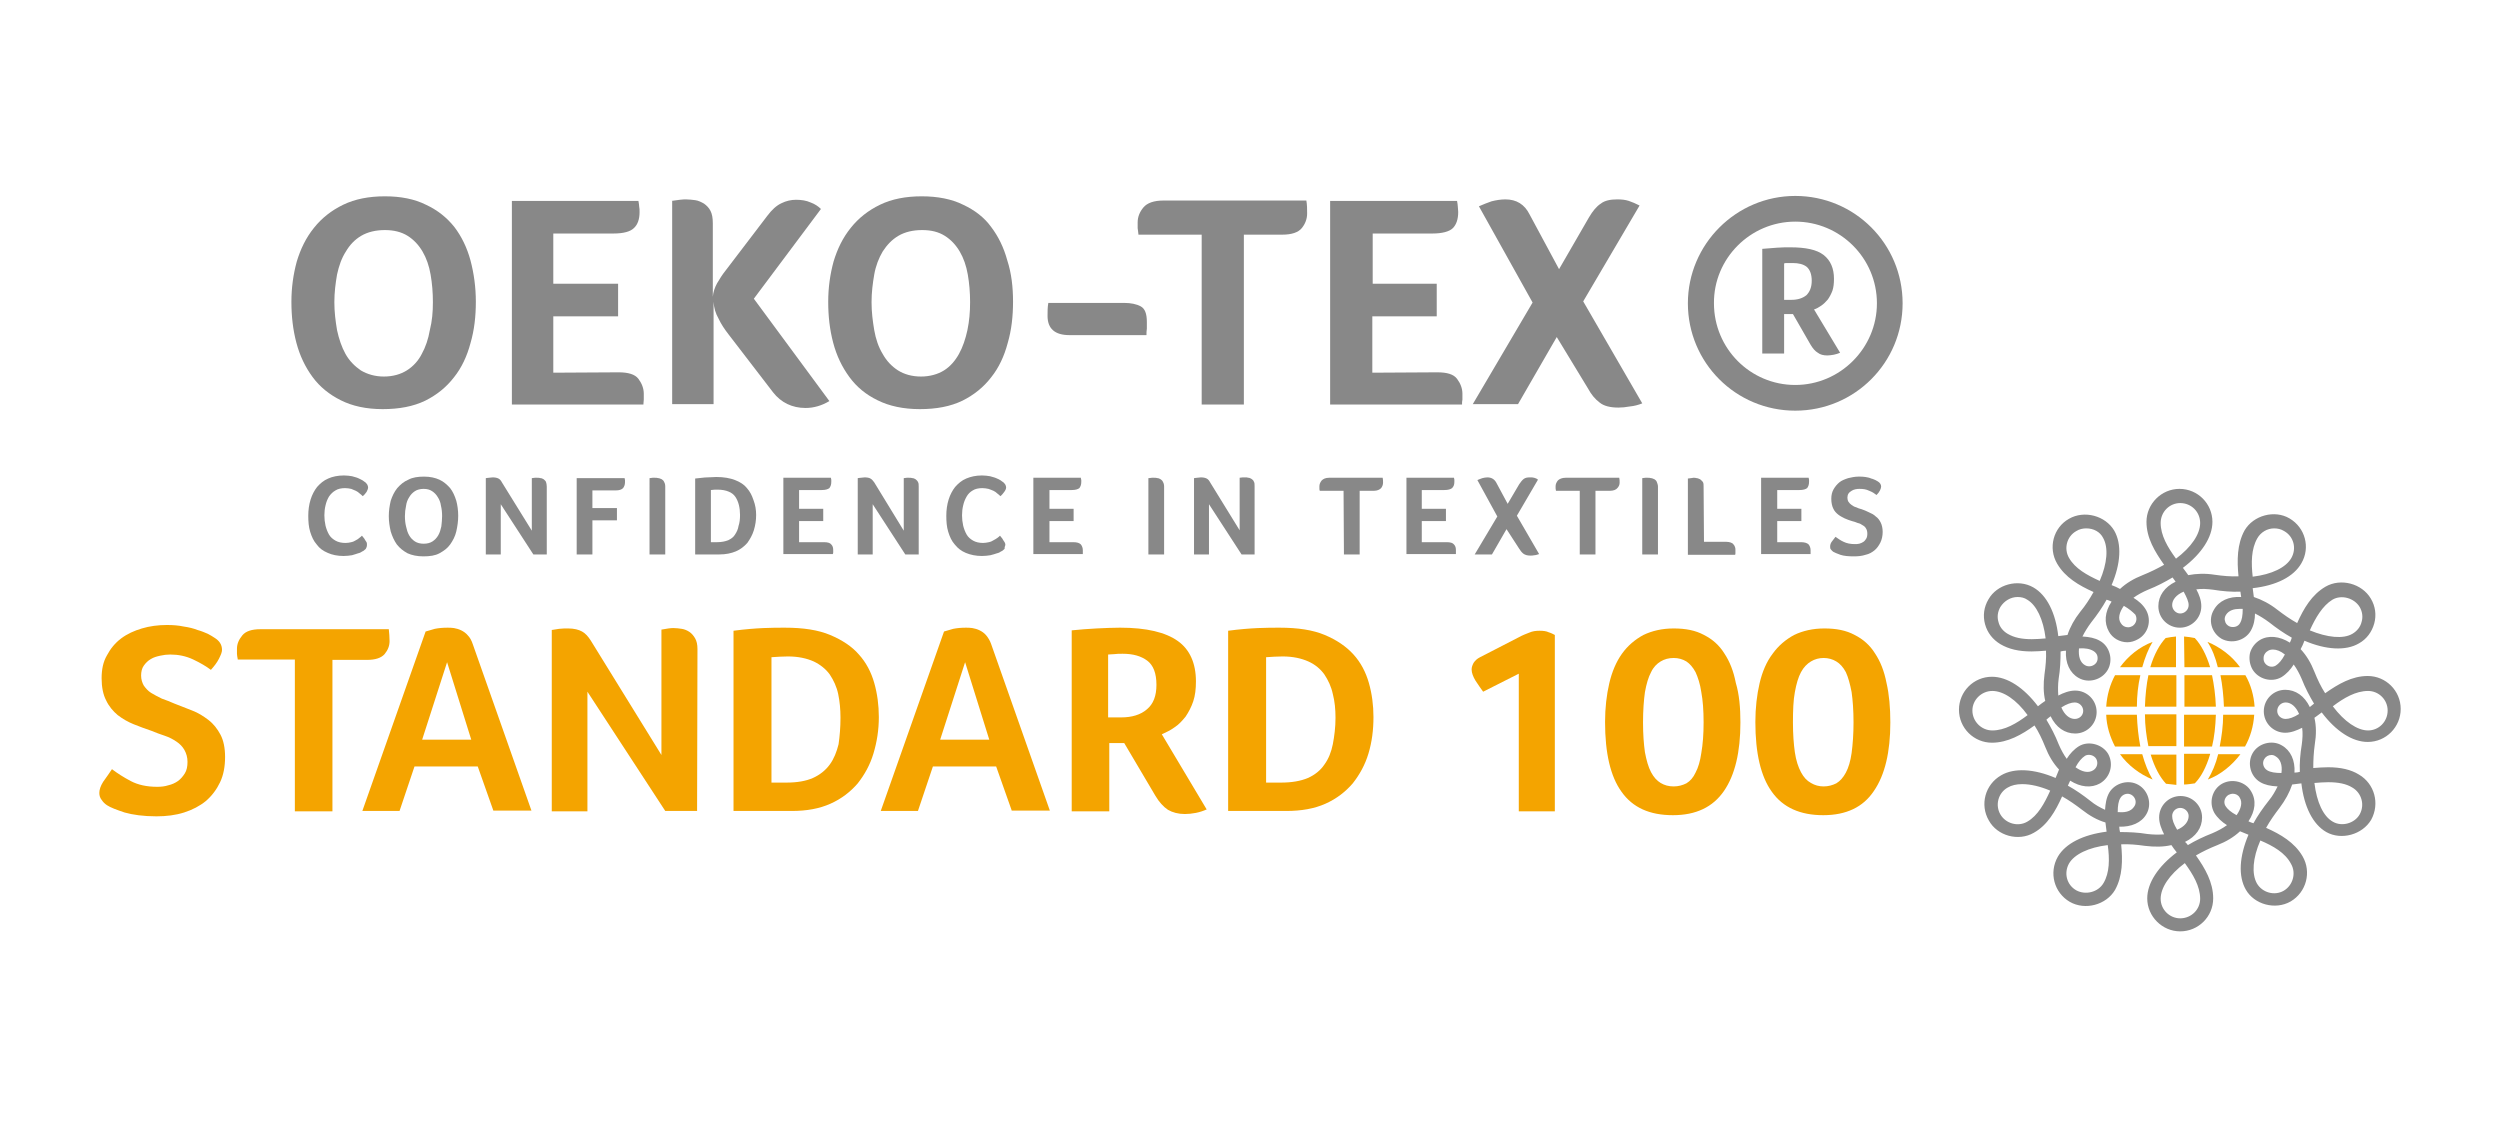 <?xml version="1.0" encoding="UTF-8"?> <!-- Generator: Adobe Illustrator 23.0.3, SVG Export Plug-In . SVG Version: 6.00 Build 0) --> <svg xmlns="http://www.w3.org/2000/svg" xmlns:xlink="http://www.w3.org/1999/xlink" id="layer" x="0px" y="0px" viewBox="0 0 652 294" style="enable-background:new 0 0 652 294;" xml:space="preserve"> <style type="text/css"> .st0{fill:#888888;} .st1{fill:#F4A400;} </style> <g> <path class="st0" d="M95.1,143.4c-0.1,0.1-0.3,0.3-0.6,0.4c-0.3,0.2-0.6,0.4-1.1,0.5c-0.5,0.2-1,0.3-1.6,0.5 c-0.6,0.1-1.4,0.2-2.2,0.2c-1.6,0-3-0.3-4.1-0.8c-1.2-0.5-2.2-1.2-2.9-2.2c-0.8-0.9-1.3-2-1.7-3.3c-0.4-1.3-0.5-2.7-0.5-4.2 s0.2-2.9,0.6-4.2c0.4-1.3,1-2.4,1.7-3.3c0.8-0.9,1.7-1.7,2.9-2.2c1.1-0.5,2.5-0.8,4.1-0.8c0.8,0,1.5,0.1,2.1,0.2 c0.6,0.2,1.2,0.3,1.6,0.5c0.5,0.2,0.8,0.4,1.2,0.6c0.3,0.2,0.5,0.4,0.7,0.5c0.2,0.2,0.3,0.3,0.5,0.6c0.1,0.2,0.2,0.5,0.2,0.7 c0,0.4-0.2,0.8-0.4,1.2c-0.3,0.4-0.6,0.8-1,1.1c-0.2-0.2-0.5-0.5-0.8-0.7c-0.3-0.3-0.6-0.5-1-0.7c-0.4-0.2-0.8-0.3-1.2-0.5 c-0.5-0.1-1-0.2-1.6-0.2c-1,0-1.9,0.2-2.5,0.6c-0.7,0.4-1.2,0.9-1.7,1.6c-0.4,0.7-0.7,1.4-0.9,2.3c-0.2,0.8-0.3,1.7-0.3,2.6 s0.1,1.8,0.3,2.7c0.2,0.8,0.5,1.6,0.9,2.3c0.4,0.7,1,1.2,1.7,1.6s1.6,0.6,2.6,0.6c0.6,0,1.1-0.1,1.5-0.2c0.5-0.1,0.9-0.3,1.2-0.5 c0.4-0.2,0.7-0.4,0.9-0.6c0.3-0.2,0.5-0.4,0.7-0.6c0.1,0.2,0.3,0.3,0.4,0.5c0.2,0.2,0.3,0.4,0.4,0.6s0.3,0.4,0.4,0.6 s0.1,0.4,0.1,0.6c0,0.3,0,0.5-0.1,0.7C95.5,143,95.4,143.2,95.1,143.4"></path> <path class="st0" d="M119.5,134.5c0,1.4-0.2,2.8-0.5,4.1c-0.3,1.3-0.9,2.4-1.6,3.4s-1.7,1.7-2.8,2.3c-1.1,0.6-2.5,0.8-4.2,0.8 c-1.6,0-3-0.3-4.1-0.8c-1.1-0.6-2-1.3-2.8-2.3c-0.7-1-1.2-2.1-1.6-3.4c-0.3-1.3-0.5-2.6-0.5-4s0.2-2.7,0.5-4 c0.4-1.2,0.9-2.3,1.7-3.3c0.8-0.9,1.7-1.7,2.9-2.2c1.1-0.6,2.5-0.8,4.1-0.8s2.9,0.3,4,0.8s2,1.3,2.8,2.2c0.7,0.9,1.2,2,1.6,3.3 C119.3,131.7,119.5,133.1,119.5,134.5 M115.3,134.6c0-1-0.1-1.9-0.3-2.7c-0.1-0.8-0.4-1.6-0.8-2.2c-0.4-0.7-0.9-1.2-1.5-1.6 c-0.6-0.4-1.3-0.6-2.2-0.6c-0.9,0-1.7,0.2-2.3,0.6c-0.6,0.4-1.1,0.9-1.5,1.6c-0.4,0.6-0.7,1.4-0.8,2.2c-0.2,0.9-0.3,1.8-0.3,2.7 c0,1,0.1,1.9,0.3,2.7c0.2,0.9,0.4,1.6,0.8,2.3c0.4,0.7,0.9,1.2,1.5,1.6s1.4,0.6,2.3,0.6s1.7-0.2,2.3-0.6c0.6-0.4,1.1-0.9,1.5-1.6 s0.6-1.4,0.8-2.3C115.2,136.4,115.3,135.5,115.3,134.6"></path> <path class="st0" d="M142.6,144.6h-3.5l-8.5-13.1v13.1h-3.9v-19.9c0.2,0,0.5-0.1,0.8-0.1s0.7-0.1,1-0.1c0.6,0,1.1,0.1,1.5,0.3 c0.4,0.2,0.7,0.6,0.9,1l7.8,12.6v-13.7c0.3,0,0.5-0.1,0.8-0.1c0.2,0,0.4,0,0.6,0c0.3,0,0.6,0,0.9,0.1c0.3,0,0.6,0.2,0.8,0.3 c0.2,0.2,0.5,0.4,0.6,0.7c0.1,0.3,0.2,0.7,0.2,1.2L142.6,144.6L142.6,144.6z"></path> <path class="st0" d="M154.5,132.5h6.4v3.2h-6.4v8.9h-4.1v-19.9h12.5c0,0.2,0.1,0.4,0.1,0.5c0,0.2,0,0.3,0,0.6 c0,0.6-0.2,1.1-0.5,1.5c-0.4,0.4-1,0.6-1.9,0.6h-6.1V132.5z"></path> <path class="st0" d="M169.4,124.7c0.3,0,0.6-0.1,0.8-0.1c0.3,0,0.5,0,0.6,0c0.3,0,0.6,0,0.9,0.1c0.3,0,0.6,0.2,0.9,0.3 c0.3,0.2,0.5,0.4,0.6,0.7c0.2,0.3,0.3,0.7,0.3,1.2v17.7h-4.1V124.7z"></path> <path class="st0" d="M197.2,134.3c0,1.4-0.2,2.7-0.6,4c-0.4,1.3-1,2.3-1.7,3.3c-0.8,0.9-1.8,1.7-3,2.2s-2.6,0.8-4.3,0.8h-6.3v-19.8 c1.3-0.1,2.3-0.3,3.2-0.3s1.7-0.1,2.3-0.1c2,0,3.6,0.3,4.9,0.8c1.3,0.5,2.4,1.2,3.1,2.1c0.8,0.9,1.3,1.9,1.7,3.1 C197,131.7,197.2,133,197.2,134.3 M193,134.3c0-0.9-0.1-1.8-0.3-2.6c-0.2-0.8-0.5-1.5-0.9-2.1s-1-1.1-1.8-1.4 c-0.7-0.3-1.7-0.5-2.8-0.5c-0.6,0-1.2,0-1.8,0.1v13.6h1.6c1.2,0,2.1-0.2,2.9-0.5c0.8-0.4,1.4-0.8,1.8-1.5c0.4-0.6,0.8-1.4,0.9-2.2 C192.9,136.3,193,135.4,193,134.3"></path> <path class="st0" d="M214.9,141.4c1,0,1.6,0.2,1.9,0.6c0.4,0.4,0.5,0.9,0.5,1.5c0,0.2,0,0.4,0,0.5s0,0.3-0.1,0.5h-12.9v-19.9h12.4 c0,0.2,0.1,0.4,0.1,0.5c0,0.2,0,0.3,0,0.6c0,0.7-0.2,1.2-0.5,1.6c-0.4,0.3-1,0.5-2,0.5h-5.9v4.9h6.3v3.2h-6.3v5.5L214.9,141.4 L214.9,141.4z"></path> <path class="st0" d="M239.6,144.6h-3.5l-8.5-13.1v13.1h-3.9v-19.9c0.2,0,0.5-0.1,0.8-0.1s0.7-0.1,1-0.1c0.6,0,1.2,0.1,1.5,0.3 c0.4,0.2,0.7,0.6,1,1l7.7,12.6v-13.7c0.3,0,0.5-0.1,0.8-0.1c0.2,0,0.4,0,0.6,0c0.3,0,0.6,0,0.9,0.1c0.3,0,0.6,0.2,0.8,0.3 c0.2,0.2,0.5,0.4,0.6,0.7c0.2,0.3,0.2,0.7,0.2,1.2L239.6,144.6L239.6,144.6z"></path> <path class="st0" d="M261.7,143.4c-0.1,0.1-0.3,0.3-0.6,0.4c-0.3,0.2-0.6,0.4-1.1,0.5c-0.5,0.2-1,0.3-1.7,0.5 c-0.6,0.1-1.4,0.2-2.2,0.2c-1.6,0-3-0.3-4.2-0.8s-2.1-1.2-2.9-2.2c-0.8-0.9-1.3-2-1.7-3.3s-0.5-2.7-0.5-4.2s0.2-2.9,0.6-4.2 c0.4-1.3,1-2.4,1.7-3.3c0.8-0.9,1.7-1.7,2.9-2.2s2.5-0.8,4.1-0.8c0.8,0,1.5,0.1,2.1,0.2c0.6,0.2,1.2,0.3,1.6,0.5 c0.5,0.2,0.9,0.4,1.2,0.6c0.3,0.2,0.5,0.4,0.7,0.5c0.2,0.2,0.3,0.3,0.5,0.6c0.1,0.2,0.2,0.5,0.2,0.7c0,0.4-0.2,0.8-0.5,1.2 c-0.3,0.4-0.6,0.8-1,1.1c-0.2-0.2-0.5-0.5-0.8-0.7c-0.3-0.3-0.6-0.5-1-0.7c-0.4-0.2-0.8-0.3-1.3-0.5c-0.5-0.1-1-0.2-1.6-0.2 c-1,0-1.9,0.2-2.5,0.6c-0.7,0.4-1.2,0.9-1.6,1.6c-0.4,0.7-0.7,1.4-0.9,2.3c-0.2,0.8-0.3,1.7-0.3,2.6s0.1,1.8,0.3,2.7 c0.2,0.8,0.5,1.6,0.9,2.3c0.4,0.7,1,1.2,1.7,1.6s1.6,0.6,2.6,0.6c0.5,0,1-0.1,1.5-0.2s0.9-0.3,1.2-0.5c0.4-0.2,0.7-0.4,1-0.6 c0.3-0.2,0.5-0.4,0.7-0.6c0.1,0.2,0.3,0.3,0.4,0.5c0.2,0.2,0.3,0.4,0.4,0.6c0.1,0.2,0.3,0.4,0.4,0.6s0.2,0.4,0.2,0.6 c0,0.3-0.1,0.5-0.2,0.7C262.1,143,262,143.2,261.7,143.4"></path> <path class="st0" d="M279.9,141.4c1,0,1.6,0.2,2,0.6c0.3,0.4,0.5,0.9,0.5,1.5c0,0.2,0,0.4,0,0.5s0,0.3,0,0.5h-12.9v-19.9h12.4 c0,0.2,0,0.4,0.1,0.5v0.6c0,0.7-0.2,1.2-0.5,1.6c-0.4,0.3-1,0.5-2,0.5h-5.8v4.9h6.3v3.2h-6.3v5.5L279.9,141.4L279.9,141.4z"></path> <path class="st0" d="M299.6,124.7c0.3,0,0.6-0.1,0.8-0.1c0.3,0,0.5,0,0.6,0c0.3,0,0.6,0,0.9,0.1c0.3,0,0.6,0.2,0.8,0.3 c0.3,0.2,0.5,0.4,0.6,0.7c0.2,0.3,0.3,0.7,0.3,1.2v17.7h-4.1v-19.9H299.6z"></path> <path class="st0" d="M327.2,144.6h-3.4l-8.5-13.1v13.1h-3.9v-19.9c0.2,0,0.5-0.1,0.8-0.1s0.7-0.1,1-0.1c0.6,0,1.1,0.1,1.5,0.3 s0.7,0.6,0.9,1l7.7,12.5v-13.7c0.3,0,0.5-0.1,0.8-0.1c0.2,0,0.4,0,0.6,0c0.3,0,0.6,0,0.9,0.1c0.3,0,0.6,0.2,0.8,0.3 c0.3,0.2,0.5,0.4,0.6,0.7c0.2,0.3,0.2,0.7,0.2,1.2V144.6z"></path> <path class="st0" d="M350.4,128h-6.2l0,0c-0.1-0.2-0.1-0.4-0.1-0.6s0-0.3,0-0.6c0-0.5,0.2-1,0.6-1.5c0.4-0.4,1-0.7,1.9-0.7h14 c0.1,0.4,0.1,0.8,0.1,1.3s-0.2,1-0.5,1.4c-0.4,0.4-1,0.7-1.9,0.7h-3.7v16.6h-4.1L350.4,128L350.4,128z"></path> <path class="st0" d="M377.3,141.4c1,0,1.6,0.2,1.9,0.6c0.4,0.4,0.5,0.9,0.5,1.5c0,0.2,0,0.4,0,0.5s0,0.3,0,0.5h-12.9v-19.9h12.4 c0,0.2,0.1,0.4,0.1,0.5c0,0.2,0,0.3,0,0.6c0,0.7-0.2,1.2-0.6,1.6c-0.4,0.3-1,0.5-2,0.5h-5.9v4.9h6.3v3.2h-6.3v5.5L377.3,141.4 L377.3,141.4z"></path> <path class="st0" d="M392.9,138l-3.8,6.6h-4.5l5.9-9.9l-5.2-9.5c0.4-0.2,0.8-0.3,1.3-0.5c0.4-0.1,0.9-0.2,1.3-0.2 c1.1,0,1.9,0.5,2.4,1.5l2.9,5.4l3-5.1c0.4-0.6,0.8-1.1,1.2-1.4c0.4-0.3,0.9-0.4,1.6-0.4c0.4,0,0.8,0,1.1,0.1c0.3,0.1,0.7,0.2,1,0.5 l-5.5,9.4l5.8,10c-0.4,0.1-0.8,0.3-1.2,0.3c-0.4,0.1-0.8,0.1-1.1,0.1c-0.8,0-1.4-0.2-1.8-0.5s-0.8-0.8-1.1-1.3L392.9,138z"></path> <path class="st0" d="M412,128h-6.2l0,0c0-0.2-0.1-0.4-0.1-0.6s0-0.3,0-0.6c0-0.5,0.2-1,0.6-1.5c0.4-0.4,1.1-0.7,2-0.7h14 c0.1,0.4,0.1,0.8,0.1,1.3s-0.2,1-0.6,1.4c-0.3,0.4-1,0.7-1.9,0.7h-3.8v16.6H412V128z"></path> <path class="st0" d="M428.3,124.7c0.3,0,0.5-0.1,0.8-0.1s0.5,0,0.6,0c0.3,0,0.6,0,0.9,0.1c0.3,0,0.6,0.2,0.9,0.3 c0.3,0.2,0.5,0.4,0.6,0.7c0.1,0.3,0.3,0.7,0.3,1.2v17.7h-4.1L428.3,124.7L428.3,124.7z"></path> <path class="st0" d="M444.4,141.3h5.8c0.5,0,0.9,0.1,1.2,0.2c0.3,0.1,0.6,0.3,0.7,0.5c0.2,0.2,0.3,0.4,0.4,0.7 c0.1,0.2,0.1,0.5,0.1,0.8v0.7c0,0.3,0,0.4-0.1,0.5h-12.3v-19.9c0.3,0,0.6-0.1,0.8-0.1c0.3,0,0.5-0.1,0.6-0.1c0.3,0,0.6,0,0.9,0.1 c0.3,0,0.6,0.2,0.9,0.3c0.2,0.2,0.5,0.4,0.7,0.7c0.2,0.3,0.2,0.7,0.2,1.2L444.4,141.3L444.4,141.3z"></path> <path class="st0" d="M469.7,141.4c0.9,0,1.6,0.2,2,0.6c0.3,0.4,0.5,0.9,0.5,1.5c0,0.2,0,0.4,0,0.5s0,0.3,0,0.5h-12.9v-19.9h12.4 c0,0.2,0.1,0.4,0.1,0.5c0,0.2,0,0.3,0,0.6c0,0.7-0.2,1.2-0.5,1.6c-0.4,0.3-1,0.5-2,0.5h-5.8v4.9h6.3v3.2h-6.3v5.5L469.7,141.4 L469.7,141.4z"></path> <path class="st0" d="M478.7,140c0.6,0.4,1.2,0.9,2.1,1.3c0.8,0.4,1.8,0.6,2.9,0.6c0.4,0,0.8,0,1.2-0.1c0.4-0.1,0.8-0.3,1.1-0.5 c0.3-0.2,0.5-0.5,0.7-0.8s0.3-0.8,0.3-1.3s-0.1-1-0.3-1.3c-0.2-0.4-0.5-0.7-0.9-0.9c-0.4-0.3-0.8-0.5-1.3-0.6 c-0.5-0.2-1-0.4-1.5-0.5c-0.6-0.2-1.3-0.4-1.9-0.7c-0.6-0.3-1.2-0.6-1.7-1s-1-0.9-1.3-1.6c-0.3-0.6-0.5-1.5-0.5-2.5 s0.2-1.8,0.6-2.5c0.4-0.7,0.9-1.3,1.5-1.8s1.4-0.8,2.3-1.1c0.8-0.2,1.8-0.4,2.7-0.4c0.6,0,1.3,0,1.8,0.1c0.6,0.1,1.1,0.2,1.5,0.4 c0.5,0.1,0.8,0.3,1.1,0.4c0.3,0.2,0.6,0.3,0.7,0.4c0.5,0.3,0.8,0.8,0.8,1.3c0,0.2-0.1,0.6-0.3,1c-0.2,0.4-0.5,0.8-0.9,1.2 c-0.5-0.4-1.1-0.8-1.9-1.1c-0.8-0.4-1.6-0.5-2.5-0.5c-0.3,0-0.7,0-1.1,0.1s-0.7,0.2-1,0.4c-0.3,0.2-0.6,0.4-0.8,0.7 c-0.2,0.3-0.3,0.7-0.3,1.1s0.1,0.8,0.3,1.1c0.2,0.3,0.5,0.6,0.8,0.8c0.3,0.2,0.7,0.5,1.2,0.6c0.4,0.2,0.9,0.4,1.4,0.5 c0.6,0.2,1.3,0.5,1.9,0.8c0.7,0.3,1.3,0.6,1.8,1.1c0.6,0.4,1,1,1.3,1.6s0.5,1.5,0.5,2.4c0,1-0.2,2-0.6,2.8s-0.9,1.5-1.5,2 s-1.4,1-2.4,1.2c-0.9,0.3-1.9,0.4-3,0.4c-1.4,0-2.6-0.1-3.5-0.4s-1.5-0.6-1.9-0.8c-0.2-0.2-0.4-0.3-0.6-0.6 c-0.2-0.2-0.2-0.5-0.2-0.8s0.1-0.8,0.4-1.2C478.1,140.8,478.4,140.4,478.7,140"></path> <path class="st0" d="M124.1,78.7c0,3.8-0.4,7.4-1.4,10.8c-0.9,3.4-2.3,6.4-4.3,8.9c-2,2.6-4.5,4.6-7.5,6.1 c-3.1,1.5-6.8,2.2-11.1,2.2c-4.3,0-7.9-0.8-10.9-2.3s-5.5-3.5-7.4-6.1s-3.3-5.5-4.2-8.9C76.4,86,76,82.5,76,78.7 c0-3.7,0.5-7.2,1.4-10.5c1-3.3,2.4-6.2,4.5-8.8c2-2.5,4.5-4.5,7.6-6s6.7-2.2,10.9-2.2c4.1,0,7.7,0.7,10.7,2.2 c3,1.4,5.4,3.3,7.4,5.8c1.9,2.5,3.3,5.4,4.2,8.7C123.6,71.3,124.1,74.9,124.1,78.7 M112.9,78.8c0-2.5-0.2-4.9-0.6-7.2 s-1.1-4.3-2.1-6s-2.3-3.1-3.9-4.1s-3.6-1.5-5.9-1.5c-2.4,0-4.5,0.5-6.2,1.5s-3,2.4-4,4.1c-1.1,1.7-1.8,3.7-2.3,6 c-0.4,2.3-0.7,4.7-0.7,7.2c0,2.6,0.3,4.9,0.7,7.3c0.5,2.3,1.2,4.4,2.2,6.2c1,1.8,2.4,3.2,4,4.3c1.7,1,3.7,1.6,6,1.6 c2.4,0,4.4-0.6,6-1.6s3-2.5,3.9-4.3c1-1.8,1.7-3.9,2.1-6.2C112.7,83.7,112.9,81.4,112.9,78.8"></path> <path class="st0" d="M161.3,97.1c2.5,0,4.3,0.5,5.2,1.7s1.4,2.5,1.4,3.9c0,0.6,0,1.1,0,1.5s-0.1,0.8-0.1,1.3h-34.3V52.4h33 c0.1,0.6,0.2,1.1,0.2,1.5c0.1,0.4,0.1,0.8,0.1,1.4c0,1.9-0.5,3.3-1.5,4.2c-0.9,0.9-2.7,1.4-5.3,1.4h-15.7V74h16.9v8.5h-16.9v14.7 L161.3,97.1L161.3,97.1z"></path> <path class="st0" d="M175.1,52.4c0.8-0.1,1.5-0.2,2.2-0.3s1.3-0.1,1.6-0.1c0.8,0,1.6,0.1,2.4,0.2c0.8,0.1,1.6,0.5,2.3,0.9 c0.7,0.5,1.3,1.1,1.7,1.9c0.4,0.8,0.6,1.8,0.6,3.2v19.2c0.1-1.2,0.5-2.4,1.1-3.5c0.7-1.2,1.4-2.3,2.2-3.3l10.9-14.3 c1.2-1.6,2.4-2.7,3.7-3.3c1.2-0.6,2.5-0.9,3.8-0.9c1.4,0,2.7,0.2,3.8,0.7c1.1,0.4,2,1,2.7,1.7l-17.5,23.4l19.7,26.7 c-2,1.2-4.1,1.8-6.2,1.8c-3.5,0-6.4-1.4-8.5-4.1L190,87.2c-1-1.3-1.9-2.6-2.6-4.1c-0.8-1.4-1.2-2.8-1.3-4.4v26.7h-10.8v-53H175.1z"></path> <path class="st0" d="M264.2,78.7c0,3.8-0.4,7.4-1.4,10.8c-0.9,3.4-2.3,6.4-4.3,8.9c-2,2.6-4.5,4.6-7.5,6.1 c-3.1,1.5-6.8,2.2-11.1,2.2s-8-0.8-11-2.3c-3.1-1.5-5.5-3.5-7.4-6.1s-3.3-5.5-4.2-8.9s-1.3-6.9-1.3-10.7c0-3.7,0.5-7.2,1.4-10.5 c1-3.3,2.4-6.2,4.5-8.8c2-2.5,4.5-4.5,7.6-6s6.7-2.2,10.9-2.2c4.1,0,7.8,0.7,10.8,2.2c3,1.4,5.5,3.3,7.3,5.8 c1.9,2.5,3.3,5.4,4.2,8.7C263.8,71.3,264.2,74.9,264.2,78.7 M253,78.8c0-2.5-0.2-4.9-0.6-7.2c-0.4-2.3-1.1-4.3-2.1-6 s-2.3-3.1-3.9-4.1c-1.6-1-3.5-1.5-5.9-1.5s-4.5,0.5-6.2,1.5s-3,2.4-4.1,4.1c-1,1.7-1.8,3.7-2.2,6s-0.7,4.7-0.7,7.2 c0,2.6,0.3,4.9,0.7,7.3c0.4,2.3,1.1,4.4,2.2,6.2c1,1.8,2.3,3.2,4,4.3c1.6,1,3.6,1.6,6,1.6c2.3,0,4.4-0.6,6-1.6s2.9-2.5,3.9-4.3 s1.7-3.9,2.2-6.2C252.8,83.7,253,81.4,253,78.8"></path> <path class="st0" d="M278.9,87.4c-3.8,0-5.7-1.7-5.7-5c0-1.2,0-2.3,0.2-3.4h19.8c1.7,0,3.2,0.3,4.3,0.9c1.1,0.6,1.6,1.9,1.6,4.1 v1.7c-0.1,0.6-0.1,1.1-0.1,1.7L278.9,87.4L278.9,87.4z"></path> <path class="st0" d="M313.5,61.2h-16.6v-0.1c-0.1-0.6-0.1-1.2-0.2-1.6c0-0.4,0-0.9,0-1.5c0-1.4,0.5-2.7,1.5-3.9s2.8-1.8,5.2-1.8 h37.3c0.2,1.1,0.2,2.3,0.2,3.4c0,1.4-0.5,2.7-1.4,3.8s-2.6,1.7-5.1,1.7h-10v44.3h-11V61.2H313.5z"></path> <path class="st0" d="M374.8,97.1c2.6,0,4.3,0.5,5.2,1.7c0.9,1.2,1.4,2.5,1.4,3.9v1.5c-0.1,0.4-0.1,0.8-0.1,1.3h-34.4V52.4H380 c0.1,0.6,0.2,1.1,0.2,1.5s0.1,0.8,0.1,1.4c0,1.9-0.5,3.3-1.4,4.2s-2.8,1.4-5.3,1.4H358V74h16.7v8.5h-16.8v14.7L374.8,97.1 L374.8,97.1z"></path> <path class="st0" d="M406,87.9l-10.1,17.5h-11.8l15.6-26.5l-14-25.1c1.1-0.5,2.2-0.9,3.3-1.3c1.2-0.3,2.4-0.5,3.6-0.5 c2.9,0,5,1.3,6.3,3.9l7.7,14.3l7.8-13.5c1-1.7,2-2.9,3.1-3.6c1-0.8,2.5-1.1,4.3-1.1c1.1,0,2.1,0.1,3,0.4c0.9,0.3,1.8,0.7,2.8,1.2 l-14.7,25l15.4,26.6c-1,0.4-2.1,0.7-3.2,0.8c-1.1,0.2-2.1,0.3-3,0.3c-2.1,0-3.8-0.4-4.9-1.3c-1.2-0.9-2.2-2.1-3-3.6L406,87.9z"></path> <path class="st0" d="M468.2,57.8c11.7,0,21.3,9.5,21.3,21.3c0,11.7-9.6,21.3-21.3,21.3c-11.7,0-21.2-9.5-21.2-21.3 C446.9,67.4,456.5,57.8,468.2,57.8 M468.2,51.1c-15.4,0-28,12.6-28,28c0,15.5,12.5,28,28,28s28-12.5,28-28S483.7,51.1,468.2,51.1"></path> <path class="st0" d="M478.3,72.7c0,1.2-0.1,2.2-0.4,3.1c-0.3,0.8-0.7,1.6-1.2,2.3c-0.5,0.6-1.1,1.2-1.7,1.6c-0.6,0.4-1.2,0.8-1.9,1 l6.8,11.3c-0.5,0.2-1.1,0.4-1.6,0.5c-0.6,0.1-1.2,0.2-1.7,0.2c-1,0-1.9-0.2-2.5-0.7c-0.7-0.4-1.3-1.1-1.9-2.1l-4.6-8h-2.3v10.3 h-5.7V64.9c1.3-0.1,2.5-0.2,3.8-0.3s2.4-0.1,3.5-0.1c4,0,6.9,0.6,8.7,2C477.4,67.9,478.3,70,478.3,72.7 M472.5,73.2 c0-1.7-0.5-2.9-1.3-3.6c-0.9-0.7-2.1-1-3.7-1c-0.5,0-0.9,0-1.3,0s-0.7,0-0.9,0.1v9.5h1.9c1.6,0,2.9-0.4,3.9-1.2 C472,76.1,472.5,74.9,472.5,73.2"></path> <path class="st0" d="M568.6,242.9c-4.7,0-8.6-3.9-8.6-8.6c0-4,2.8-8.3,7.7-12c-0.5-0.6-1-1.3-1.4-1.9c-2.1,0.5-4.4,0.5-6.9,0.2 c-2.1-0.3-4.2-0.5-6.2-0.4c0.4,4.1,0.4,8.3-1.6,11.9c-2.3,3.9-7.8,5.4-11.8,3.1c-4.1-2.4-5.5-7.6-3.1-11.8c2-3.4,6.5-5.7,12.7-6.5 c-0.1-0.8-0.2-1.6-0.3-2.4c-2.1-0.6-4.2-1.8-6.1-3.3c-1.7-1.3-3.4-2.5-5.2-3.5c-1.7,3.8-3.8,7.5-7.4,9.5c-4,2.3-9.5,0.8-11.7-3.2 c-2.4-4.1-1-9.4,3.2-11.8c3.4-2,8.6-1.7,14.2,0.7c0.3-0.7,0.6-1.5,0.9-2.2c-1.5-1.6-2.7-3.6-3.6-5.9c-0.8-2-1.7-3.9-2.8-5.6 c-3.3,2.4-7,4.5-11.1,4.5c-4.7,0-8.6-3.8-8.6-8.6c0-4.7,3.8-8.6,8.6-8.6c4,0,8.3,2.8,12,7.7c0.6-0.5,1.3-1,1.9-1.4 c-0.5-2.1-0.5-4.5-0.2-6.9c0.3-2.1,0.5-4.2,0.4-6.2c-1.3,0.1-2.5,0.2-3.8,0.2c-3.3,0-5.9-0.6-8.1-1.9c-2-1.2-3.4-3-4-5.2 c-0.6-2.2-0.3-4.5,0.9-6.5c2.2-3.9,7.7-5.4,11.7-3.1c3.5,2,5.8,6.6,6.5,12.7c0.8-0.1,1.6-0.2,2.4-0.3c0.7-2.1,1.8-4.1,3.3-6 c1.4-1.7,2.5-3.4,3.5-5.2c-3.8-1.7-7.4-3.8-9.5-7.4c-2.4-4.1-1-9.4,3.1-11.7c4-2.3,9.5-0.8,11.8,3.1c2,3.5,1.7,8.6-0.7,14.2 c0.8,0.3,1.5,0.6,2.2,1c1.6-1.5,3.6-2.7,5.9-3.6c2-0.8,3.8-1.7,5.6-2.7c-2.4-3.4-4.6-7-4.6-11.2c0-4.7,3.9-8.6,8.6-8.6 c4.8,0,8.6,3.9,8.6,8.6c0,4-2.8,8.3-7.7,12c0.5,0.7,1,1.3,1.4,1.9c2.1-0.4,4.4-0.5,6.9-0.1c2.1,0.3,4.2,0.5,6.2,0.4 c-0.4-4.1-0.4-8.4,1.6-12c2.3-3.9,7.8-5.4,11.7-3.1c4.1,2.4,5.5,7.6,3.1,11.7c-2,3.5-6.5,5.8-12.7,6.5c0.1,0.8,0.2,1.6,0.3,2.3 c2.1,0.7,4.2,1.8,6.1,3.3c1.7,1.3,3.4,2.5,5.2,3.5c1.7-3.8,3.8-7.4,7.4-9.5c4-2.3,9.5-0.8,11.8,3.1c1.2,2,1.5,4.3,0.9,6.5 s-2,4.1-4,5.2c-3.4,2-8.6,1.7-14.2-0.7c-0.3,0.8-0.6,1.5-1,2.2c1.5,1.6,2.7,3.6,3.6,5.9c0.8,2,1.7,3.9,2.8,5.6 c3.4-2.4,7-4.5,11.1-4.5c4.7,0,8.6,3.8,8.6,8.6c0,4.7-3.8,8.6-8.6,8.6c-4,0-8.3-2.8-12-7.7c-0.7,0.5-1.3,1-1.9,1.4 c0.5,2.1,0.5,4.5,0.1,6.9c-0.3,2.1-0.4,4.2-0.4,6.2c1.3-0.1,2.6-0.2,3.9-0.2c3.2,0,5.9,0.6,8,1.9c4.1,2.4,5.5,7.6,3.2,11.8 c-2.3,3.9-7.8,5.4-11.7,3.2c-3.5-2-5.8-6.6-6.5-12.7c-0.8,0.1-1.6,0.2-2.4,0.3c-0.7,2.1-1.8,4.1-3.3,6.1c-1.3,1.7-2.5,3.4-3.5,5.2 c3.8,1.7,7.4,3.8,9.5,7.4c2.4,4.1,1,9.4-3.1,11.8c-4,2.3-9.5,0.8-11.7-3.1c-2-3.5-1.7-8.6,0.7-14.3c-0.8-0.3-1.5-0.6-2.2-0.9 c-1.6,1.5-3.6,2.7-5.9,3.6c-2,0.8-3.9,1.7-5.6,2.7c2.4,3.4,4.5,7,4.5,11.2C577.2,239.1,573.3,242.9,568.6,242.9 M569.8,225.1 c-4,3-6.3,6.4-6.3,9.3c0,2.8,2.3,5.1,5.1,5.1c2.9,0,5.2-2.3,5.2-5.1C573.8,231.1,571.9,228,569.8,225.1 M589.5,219.2 c-2,4.6-2.3,8.7-0.9,11.2c1.4,2.4,4.6,3.3,7,1.9s3.3-4.6,1.9-7C596,222.4,592.8,220.6,589.5,219.2 M549.7,220.4 c-5,0.6-8.7,2.4-10.1,4.8c-1.4,2.5-0.6,5.6,1.9,7c2.4,1.3,5.7,0.5,7.1-1.9C550.2,227.6,550.2,224,549.7,220.4 M570.6,220.4 L570.6,220.4c2-1.2,4.1-2.2,6.4-3.1c1.4-0.6,2.7-1.3,3.8-2.1c-1.3-0.8-2.5-1.9-3.3-3.2c-1.5-2.7-0.6-6.1,2-7.6 c2.7-1.5,6.2-0.5,7.6,2c1.4,2.3,1.1,5.1-0.7,7.8c0.4,0.2,0.9,0.4,1.3,0.5l0,0c1.1-2,2.5-4,4-5.9c1-1.2,1.7-2.5,2.3-3.7 c-1.9-0.1-3.3-0.4-4.5-1.1c-2.6-1.5-3.5-5-2-7.6s5.1-3.5,7.6-2c2.3,1.3,3.5,3.9,3.3,7.1c0.5,0,1-0.1,1.4-0.2l0,0 c-0.1-2.3,0.1-4.7,0.5-7.1c0.2-1.5,0.3-3,0.1-4.4c-1.4,0.7-2.9,1.3-4.4,1.3c-3.1,0-5.6-2.5-5.6-5.6s2.5-5.6,5.6-5.6 c2.7,0,5,1.6,6.4,4.5c0.4-0.3,0.7-0.6,1.1-0.9l0,0c-1.2-2-2.3-4.1-3.2-6.4c-0.6-1.4-1.3-2.7-2.1-3.8c-0.8,1.3-1.9,2.5-3.2,3.3 c-2.6,1.5-6.1,0.5-7.6-2.1c-0.7-1.3-0.9-2.8-0.6-4.2c0.4-1.4,1.3-2.6,2.6-3.4c2.2-1.3,5.1-1,7.8,0.7c0.2-0.4,0.4-0.9,0.5-1.3l0,0 c-2-1.1-4-2.5-5.9-4c-1.2-0.9-2.5-1.7-3.7-2.3c0,1.5-0.3,3.1-1.1,4.5c-1.5,2.6-5,3.5-7.6,2.1c-2.7-1.6-3.6-5-2-7.6 c1.3-2.3,3.9-3.5,7.1-3.3c-0.1-0.4-0.1-0.9-0.2-1.4l0,0c-2.2,0.1-4.7-0.1-7.1-0.5c-1.5-0.2-3-0.3-4.4-0.1c0.7,1.3,1.3,2.8,1.3,4.4 c0,3.1-2.5,5.6-5.6,5.6s-5.6-2.5-5.6-5.6c0-2.7,1.6-5,4.5-6.4c-0.3-0.4-0.6-0.8-0.8-1.1l0,0l0,0c-2,1.2-4.1,2.3-6.4,3.2 c-1.4,0.6-2.7,1.3-3.8,2.1c1.3,0.8,2.5,1.8,3.3,3.2c1.5,2.7,0.6,6.1-2.1,7.6c-0.9,0.5-1.8,0.8-2.8,0.8c-2,0-3.9-1.1-4.8-2.8 c-1.3-2.3-1.1-5.1,0.7-7.8c-0.4-0.2-0.9-0.4-1.3-0.5l0,0l0,0c-1.1,2-2.5,4-4,5.9c-0.9,1.2-1.7,2.5-2.3,3.7c1.8,0.1,3.3,0.4,4.5,1.1 c1.3,0.7,2.2,1.9,2.6,3.4c0.4,1.4,0.2,3-0.5,4.2c-1.5,2.6-5,3.6-7.6,2.1c-2.3-1.3-3.5-3.9-3.3-7.1c-0.5,0-1,0.1-1.4,0.2l0,0 c0,2.3-0.1,4.7-0.5,7.1c-0.2,1.5-0.2,3-0.1,4.4c1.3-0.7,2.9-1.3,4.4-1.3c3.1,0,5.6,2.5,5.6,5.6s-2.5,5.6-5.6,5.6 c-2.7,0-5-1.6-6.4-4.5c-0.4,0.3-0.8,0.6-1.1,0.9l0,0c1.2,2,2.3,4.1,3.2,6.4c0.6,1.4,1.3,2.7,2.1,3.8c0.8-1.3,1.9-2.5,3.2-3.3 c2.5-1.5,6.1-0.5,7.6,2c1.5,2.7,0.6,6.1-2.1,7.7c-2.3,1.3-5.1,1-7.8-0.7c-0.2,0.4-0.4,0.9-0.6,1.3l0,0l0,0c2,1.1,4,2.5,5.9,4 c1.2,1,2.5,1.7,3.8,2.3c0.1-1.5,0.3-3.1,1.1-4.5c1.5-2.5,5-3.5,7.6-2s3.6,5,2.1,7.6c-1.3,2.3-4,3.4-7.1,3.3c0,0.5,0.1,0.9,0.2,1.4 l0,0c2.3,0,4.7,0.1,7.1,0.5c1.6,0.2,3,0.2,4.4,0.1c-0.7-1.4-1.3-2.9-1.3-4.4c0-3.1,2.5-5.6,5.6-5.6s5.6,2.5,5.6,5.6 c0,2.7-1.6,5-4.5,6.4C570,219.6,570.3,220,570.6,220.4 M568.6,210.7c-1.2,0-2.1,1-2.1,2.1c0,1,0.4,2.1,1.3,3.6c1.9-0.8,3-2.1,3-3.6 C570.8,211.7,569.8,210.7,568.6,210.7 M603.6,204.2c0.6,5,2.3,8.7,4.8,10.1c2.4,1.4,5.7,0.4,7-1.9c1.4-2.5,0.5-5.6-1.9-7 c-1.6-1-3.7-1.4-6.3-1.4C606.1,204,604.8,204.1,603.6,204.2 M527.4,204.5c-1.5,0-2.8,0.3-3.8,0.9c-2.5,1.4-3.3,4.6-1.9,7 c1.4,2.4,4.6,3.3,7,1.9c2.8-1.6,4.5-4.8,6-8.1C532.1,205.1,529.6,204.5,527.4,204.5 M582.3,207c-0.3,0-0.7,0.1-1.1,0.3 c-1,0.6-1.4,1.9-0.8,2.9c0.5,0.8,1.4,1.6,2.9,2.4c1.2-1.7,1.6-3.4,0.8-4.6C583.8,207.4,583.1,207,582.3,207 M552.3,211.8 c1.5,0.1,3.4,0.1,4.4-1.6c0.6-1,0.2-2.3-0.8-2.9s-2.3-0.2-2.9,0.8C552.5,208.9,552.3,210.1,552.3,211.8 M592.4,196.9 c-0.8,0-1.5,0.4-1.9,1.1c-0.6,1-0.2,2.3,0.8,2.9c0.8,0.5,2.1,0.7,3.7,0.7c0.3-2.1-0.3-3.7-1.6-4.4 C593.1,197,592.8,196.9,592.4,196.9 M541.3,200.1c1.7,1.2,3.3,1.6,4.6,0.8c1-0.6,1.4-1.9,0.8-3c-0.6-1-2-1.3-2.9-0.8 C542.9,197.7,542.1,198.6,541.3,200.1 M608.4,184.2c3,4,6.4,6.3,9.2,6.3s5.1-2.3,5.1-5.2c0-2.8-2.3-5.1-5.1-5.1 C614.4,180.2,611.3,182,608.4,184.2 M519.6,180.2c-2.8,0-5.2,2.3-5.2,5.1c0,2.8,2.3,5.2,5.2,5.2c3.2,0,6.3-1.8,9.2-4 C525.9,182.5,522.5,180.2,519.6,180.2 M596.1,183.2c-1.2,0-2.2,1-2.2,2.2s1,2.1,2.2,2.1c0.9,0,2.1-0.4,3.5-1.3 C598.8,184.3,597.5,183.2,596.1,183.2 M537.6,184.5c0.8,1.9,2.1,3,3.5,3c1.2,0,2.2-0.9,2.2-2.1s-1-2.2-2.2-2.2 C540.2,183.2,539,183.6,537.6,184.5 M592.8,169.4c-0.5,0-1,0.1-1.4,0.4c-0.5,0.3-0.8,0.7-1,1.3c-0.1,0.6-0.1,1.2,0.2,1.7 c0.6,1,1.9,1.4,2.9,0.8c0.8-0.5,1.6-1.4,2.4-2.9C594.8,169.8,593.7,169.4,592.8,169.4 M542.2,169.1c-0.2,2.1,0.3,3.7,1.6,4.4 c1,0.6,2.4,0.2,3-0.8c0.3-0.5,0.3-1.1,0.2-1.6s-0.5-1-1-1.3C545,169.2,543.8,169,542.2,169.1 M526.2,155.7c-1.8,0-3.5,1-4.5,2.6 c-0.7,1.2-0.9,2.6-0.5,3.9c0.3,1.3,1.2,2.4,2.4,3.1c1.7,1,3.7,1.4,6.3,1.4c1.2,0,2.4-0.1,3.6-0.2c-0.6-5-2.4-8.7-4.8-10.1 C528,155.9,527.1,155.7,526.2,155.7 M602.4,164.4c4.6,1.9,8.7,2.3,11.1,0.9c1.2-0.7,2.1-1.8,2.4-3.1c0.4-1.3,0.2-2.7-0.5-3.9 c-1.4-2.3-4.7-3.3-7.1-1.9C605.7,158,603.9,161.1,602.4,164.4 M584,158.8c-1.2,0-2.7,0.3-3.5,1.6c-0.3,0.5-0.4,1.1-0.2,1.6 c0.1,0.6,0.5,1,1,1.3c1,0.5,2.4,0.2,2.9-0.8c0.5-0.8,0.7-2,0.7-3.7C584.6,158.8,584.3,158.8,584,158.8 M553.9,158 c-1.2,1.7-1.6,3.3-0.8,4.5c0.4,0.7,1.1,1.1,1.9,1.1c0.4,0,0.7-0.1,1.1-0.3c1-0.6,1.4-1.9,0.8-3C556.2,159.6,555.3,158.8,553.9,158 M569.5,154.3c-1.9,0.8-3,2.1-3,3.5c0,1.2,1,2.2,2.1,2.2c1.2,0,2.2-1,2.2-2.2C570.8,156.9,570.3,155.8,569.5,154.3 M544.1,137.8 c-0.9,0-1.8,0.2-2.6,0.7c-2.5,1.4-3.3,4.6-1.9,7c1.6,2.8,4.7,4.5,8,6c2-4.6,2.3-8.7,0.9-11.2C547.7,138.7,546,137.8,544.1,137.8 M593.1,137.8c-1.8,0-3.5,1-4.4,2.6c-1.6,2.8-1.6,6.4-1.2,10c5-0.6,8.7-2.4,10.1-4.9c1.4-2.5,0.6-5.6-1.9-7 C594.9,138,594,137.8,593.1,137.8 M568.6,131.2c-2.8,0-5.1,2.3-5.1,5.2c0,3.2,1.8,6.3,4,9.3c4-3,6.3-6.4,6.3-9.3 C573.8,133.5,571.5,131.2,568.6,131.2"></path> <path class="st1" d="M549.3,184.3c0.2-3,1-5.8,2.3-8.2h6.6c-0.6,2.6-0.9,5.4-0.9,8.2H549.3z"></path> <path class="st1" d="M558.7,196.7c0.7,2.5,1.6,4.8,2.7,6.6c-3.4-1.4-6.4-3.7-8.5-6.6H558.7z"></path> <path class="st1" d="M557.3,186.4c0.1,2.9,0.4,5.7,0.9,8.3h-6.6c-1.3-2.5-2.2-5.3-2.3-8.3H557.3z"></path> <path class="st1" d="M552.9,174c2.2-3,5.1-5.3,8.5-6.6c-1.1,1.8-2,4.1-2.7,6.6H552.9z"></path> <path class="st1" d="M575.7,167.4c3.4,1.4,6.4,3.7,8.5,6.6h-5.8C577.8,171.5,576.9,169.2,575.7,167.4"></path> <path class="st1" d="M584.3,196.7c-2.2,2.9-5.1,5.3-8.5,6.6c1.1-1.8,2.1-4.1,2.7-6.6H584.3z"></path> <path class="st1" d="M587.9,186.4c-0.2,3-1,5.8-2.4,8.3h-6.6c0.5-2.6,0.9-5.4,0.9-8.3H587.9z"></path> <path class="st1" d="M585.6,176.1c1.4,2.4,2.2,5.3,2.4,8.2h-8c-0.1-2.8-0.4-5.6-0.9-8.2H585.6z"></path> <path class="st1" d="M564.8,166.4c0.9-0.2,1.8-0.3,2.7-0.4v8h-6.7C561.8,170.6,563.3,168,564.8,166.4"></path> <path class="st1" d="M559.4,184.3c0.1-3,0.4-5.8,0.9-8.2h7.3v8.2H559.4z"></path> <path class="st1" d="M560.3,194.6c-0.5-2.5-0.9-5.3-0.9-8.3h8.2v8.3H560.3z"></path> <path class="st1" d="M567.6,204.7c-0.9-0.1-1.8-0.2-2.7-0.3c-1.6-1.7-3-4.3-4-7.6h6.7V204.7z"></path> <path class="st1" d="M576.4,196.7c-1,3.4-2.4,6-4,7.6c-0.9,0.1-1.8,0.3-2.8,0.3v-8h6.8V196.7z"></path> <path class="st1" d="M577.9,186.4c-0.1,3-0.4,5.8-1,8.3h-7.3v-8.3H577.9z"></path> <path class="st1" d="M576.9,176.1c0.5,2.4,0.9,5.2,1,8.2h-8.2v-8.2H576.9z"></path> <path class="st1" d="M569.6,166c1,0.1,1.9,0.2,2.8,0.4c1.6,1.7,3,4.3,4,7.6h-6.7L569.6,166L569.6,166z"></path> <path class="st1" d="M29.2,200.6c1.3,1,3,2.1,4.9,3.1c1.9,1,4.2,1.5,6.9,1.5c1,0,2-0.1,2.9-0.4c0.9-0.2,1.8-0.6,2.5-1.1 s1.3-1.2,1.8-2s0.7-1.8,0.7-3s-0.3-2.2-0.8-3.1s-1.2-1.6-2.1-2.2c-0.9-0.6-1.8-1.1-3-1.5s-2.3-0.8-3.5-1.3 c-1.5-0.5-3.1-1.1-4.6-1.7s-2.9-1.4-4.2-2.4c-1.2-1-2.3-2.3-3-3.8c-0.8-1.5-1.2-3.5-1.2-5.8s0.4-4.3,1.4-6c0.9-1.7,2.1-3.2,3.7-4.4 c1.6-1.2,3.4-2,5.4-2.6s4.2-0.9,6.5-0.9c1.6,0,3,0.1,4.4,0.4c1.4,0.2,2.6,0.5,3.6,0.9c1.1,0.3,2,0.7,2.7,1c0.7,0.4,1.3,0.7,1.7,1 c1.3,0.8,2,1.8,2,3.2c0,0.6-0.3,1.3-0.8,2.3s-1.2,1.9-2.1,2.9c-1.2-0.9-2.7-1.8-4.6-2.7c-1.9-0.9-3.9-1.3-6-1.3 c-0.9,0-1.7,0.1-2.6,0.3c-0.9,0.2-1.7,0.4-2.5,0.9c-0.7,0.4-1.3,1-1.8,1.7s-0.7,1.6-0.7,2.6s0.3,1.9,0.7,2.6 c0.5,0.7,1.1,1.4,1.9,1.9c0.8,0.5,1.8,1,2.8,1.5c1.1,0.4,2.2,0.8,3.3,1.3c1.5,0.6,3.1,1.2,4.6,1.8c1.6,0.6,3,1.5,4.3,2.5 s2.3,2.3,3.1,3.8s1.2,3.5,1.2,5.8c0,2.5-0.4,4.7-1.3,6.6c-0.9,1.9-2.1,3.5-3.7,4.9c-1.6,1.3-3.5,2.3-5.7,3s-4.6,1-7.2,1 c-3.4,0-6.2-0.4-8.3-1c-2.1-0.7-3.7-1.3-4.6-1.9c-0.6-0.4-1-0.8-1.4-1.4c-0.4-0.5-0.6-1.1-0.6-1.8c0-0.8,0.3-1.8,1-2.9 C27.8,202.7,28.5,201.6,29.2,200.6"></path> <path class="st1" d="M76.9,172H62v-0.1c-0.1-0.6-0.2-1-0.2-1.4s0-0.8,0-1.3c0-1.3,0.5-2.4,1.4-3.5c0.9-1.1,2.5-1.6,4.7-1.6h33.5 c0.1,1,0.2,2,0.2,3.1c0,1.2-0.4,2.3-1.3,3.4c-0.9,1-2.4,1.5-4.6,1.5h-9v39.5h-9.8C76.9,211.6,76.9,172,76.9,172z"></path> <path class="st1" d="M128.7,211.5l-4.1-11.6h-16.5l-3.9,11.6h-9.7l16.5-46.8c0.6-0.2,1.4-0.4,2.4-0.7c1-0.2,2.1-0.3,3.3-0.3 c0.5,0,1.1,0,1.7,0.1s1.3,0.3,1.9,0.6c0.6,0.3,1.2,0.7,1.7,1.3c0.6,0.6,1,1.4,1.3,2.3l15.3,43.4h-9.9V211.5z M116.6,172.7 l-6.5,20.2h12.8L116.6,172.7z"></path> <path class="st1" d="M181.8,211.5h-8.3l-20.3-31.1v31.2h-9.3v-47.3c0.5-0.1,1.1-0.2,1.9-0.3c0.8-0.1,1.6-0.1,2.4-0.1 c1.5,0,2.7,0.3,3.6,0.8c0.9,0.5,1.6,1.3,2.3,2.4l18.4,29.8v-32.7c0.7-0.1,1.3-0.2,1.8-0.3c0.6-0.1,1-0.1,1.4-0.1 c0.7,0,1.4,0.1,2.1,0.2c0.7,0.1,1.4,0.4,2,0.8s1.1,1,1.5,1.7s0.6,1.6,0.6,2.8L181.8,211.5L181.8,211.5z"></path> <path class="st1" d="M229.2,187c0,3.4-0.5,6.5-1.4,9.5s-2.3,5.5-4.1,7.8c-1.9,2.2-4.2,4-7.1,5.3c-2.9,1.3-6.2,1.9-10.1,1.9h-15.2 v-47c3-0.4,5.6-0.6,7.8-0.7c2.1-0.1,4-0.1,5.6-0.1c4.8,0,8.7,0.6,11.8,1.9s5.7,3,7.5,5.1c1.9,2.1,3.2,4.6,4,7.4 C228.8,180.9,229.2,183.9,229.2,187 M219.2,187.2c0-2.2-0.2-4.3-0.6-6.2c-0.4-1.9-1.2-3.6-2.2-5.1c-1-1.4-2.5-2.6-4.2-3.4 c-1.8-0.8-4-1.3-6.7-1.3c-1.4,0-2.8,0.1-4.3,0.2v32.7h3.9c2.8,0,5.1-0.4,6.9-1.2c1.8-0.8,3.3-2,4.4-3.5c1.1-1.5,1.8-3.3,2.3-5.3 C219,192,219.2,189.7,219.2,187.2"></path> <path class="st1" d="M263.9,211.5l-4.1-11.6h-16.5l-3.9,11.6h-9.7l16.5-46.8c0.6-0.2,1.4-0.4,2.4-0.7c1-0.2,2.1-0.3,3.3-0.3 c0.5,0,1.1,0,1.7,0.1c0.6,0.1,1.3,0.3,1.9,0.6c0.6,0.3,1.2,0.7,1.7,1.3c0.5,0.6,1,1.4,1.3,2.3l15.3,43.4h-9.9V211.5z M251.7,172.7 l-6.5,20.2H258L251.7,172.7z"></path> <path class="st1" d="M311.9,177.7c0,2-0.2,3.7-0.7,5.2s-1.2,2.8-2,4c-0.9,1.1-1.8,2.1-2.9,2.8c-1.1,0.8-2.2,1.3-3.3,1.8l11.7,19.6 c-0.9,0.4-1.8,0.7-2.8,0.9c-1,0.2-2,0.3-2.9,0.3c-1.7,0-3.2-0.4-4.4-1.1c-1.2-0.8-2.3-2-3.3-3.7l-8.1-13.7h-3.9v17.8h-9.8v-47.2 c2.1-0.2,4.3-0.4,6.5-0.5s4.2-0.2,6.1-0.2c6.9,0,11.9,1.2,15.1,3.5C310.3,169.4,311.9,173,311.9,177.7 M301.6,178.6 c0-3-0.8-5.1-2.4-6.3c-1.6-1.2-3.7-1.8-6.4-1.8c-0.8,0-1.6,0-2.2,0.1c-0.6,0-1.1,0.1-1.6,0.1v16.4h3.4c2.8,0,5.1-0.7,6.7-2.1 C300.8,183.6,301.6,181.5,301.6,178.6"></path> <path class="st1" d="M358.2,187c0,3.4-0.4,6.5-1.3,9.5s-2.3,5.5-4.1,7.8c-1.9,2.2-4.2,4-7.1,5.3s-6.3,1.9-10.2,1.9h-15.2v-47 c3-0.4,5.6-0.6,7.8-0.7c2.2-0.1,4-0.1,5.6-0.1c4.8,0,8.7,0.6,11.8,1.9c3.1,1.3,5.6,3,7.5,5.1s3.2,4.6,4,7.4 C357.8,180.9,358.2,183.9,358.2,187 M348.3,187.2c0-2.2-0.2-4.3-0.7-6.2c-0.4-1.9-1.2-3.6-2.2-5.1c-1-1.4-2.4-2.6-4.2-3.4 c-1.8-0.8-4-1.3-6.7-1.3c-1.4,0-2.8,0.1-4.3,0.2v32.7h3.9c2.8,0,5.1-0.4,7-1.2c1.8-0.8,3.3-2,4.3-3.5c1.1-1.5,1.8-3.3,2.2-5.3 C348,192,348.3,189.7,348.3,187.2"></path> <path class="st1" d="M396.1,211.5v-35.8l-9.3,4.7c-0.7-0.9-1.3-1.9-2-2.9c-0.6-1-1-2-1-2.9c0-0.6,0.2-1.1,0.5-1.7 c0.4-0.6,0.9-1.1,1.7-1.5l10.1-5.2c0.9-0.5,1.9-0.9,2.7-1.2c0.9-0.4,1.8-0.5,2.7-0.5c1,0,1.8,0.1,2.4,0.4c0.7,0.2,1.2,0.5,1.6,0.7 v46h-9.4V211.5z"></path> <path class="st1" d="M453.9,188.4c0,7.7-1.4,13.7-4.3,17.9c-2.9,4.2-7.3,6.3-13.3,6.3c-6.1,0-10.5-2-13.4-6.1 c-2.9-4-4.3-10.1-4.3-18.2c0-3.7,0.4-7.1,1.1-10.1s1.8-5.6,3.3-7.7s3.4-3.7,5.6-4.9c2.3-1.1,4.9-1.7,7.9-1.7c3.1,0,5.7,0.5,7.9,1.7 c2.2,1.1,4,2.7,5.3,4.8c1.4,2.1,2.4,4.6,3,7.7C453.6,181.1,453.9,184.6,453.9,188.4 M444.3,188.4c0-3.1-0.2-5.8-0.6-7.9 c-0.3-2.1-0.9-3.9-1.5-5.2c-0.7-1.3-1.5-2.2-2.4-2.8c-1-0.6-2.1-0.9-3.3-0.9c-1.3,0-2.4,0.3-3.4,0.9s-1.9,1.5-2.5,2.8 c-0.7,1.3-1.2,3-1.6,5.2c-0.3,2.1-0.5,4.8-0.5,7.9s0.2,5.7,0.5,7.8c0.4,2.1,0.9,3.9,1.6,5.2c0.7,1.3,1.5,2.2,2.5,2.8 c1,0.6,2.1,0.9,3.4,0.9c1.2,0,2.3-0.3,3.3-0.8c1-0.6,1.8-1.5,2.4-2.8c0.7-1.3,1.2-3,1.5-5.1C444.1,194.1,444.3,191.5,444.3,188.4"></path> <path class="st1" d="M493,188.4c0,7.7-1.4,13.7-4.3,17.9c-2.8,4.2-7.2,6.3-13.2,6.3s-10.5-2-13.4-6.1c-2.9-4-4.3-10.1-4.3-18.2 c0-3.7,0.4-7.1,1.1-10.1s1.8-5.6,3.4-7.7c1.5-2.1,3.4-3.7,5.6-4.9c2.3-1.1,4.9-1.7,7.9-1.7c3.1,0,5.7,0.5,7.9,1.7 c2.2,1.1,4,2.7,5.3,4.8c1.4,2.1,2.4,4.6,3,7.7C492.7,181.1,493,184.6,493,188.4 M483.4,188.4c0-3.1-0.2-5.8-0.5-7.9 c-0.4-2.1-0.9-3.9-1.5-5.2c-0.7-1.3-1.5-2.2-2.5-2.8c-1-0.6-2.1-0.9-3.3-0.9c-1.2,0-2.3,0.3-3.3,0.9s-1.9,1.5-2.6,2.8 s-1.2,3-1.6,5.2c-0.4,2.1-0.5,4.8-0.5,7.9s0.2,5.7,0.5,7.8c0.3,2.1,0.9,3.9,1.6,5.2c0.7,1.3,1.5,2.2,2.6,2.8c1,0.6,2.1,0.9,3.3,0.9 c1.2,0,2.3-0.3,3.3-0.8c1-0.6,1.8-1.5,2.5-2.8s1.2-3,1.5-5.1C483.2,194.1,483.4,191.5,483.4,188.4"></path> </g> </svg> 